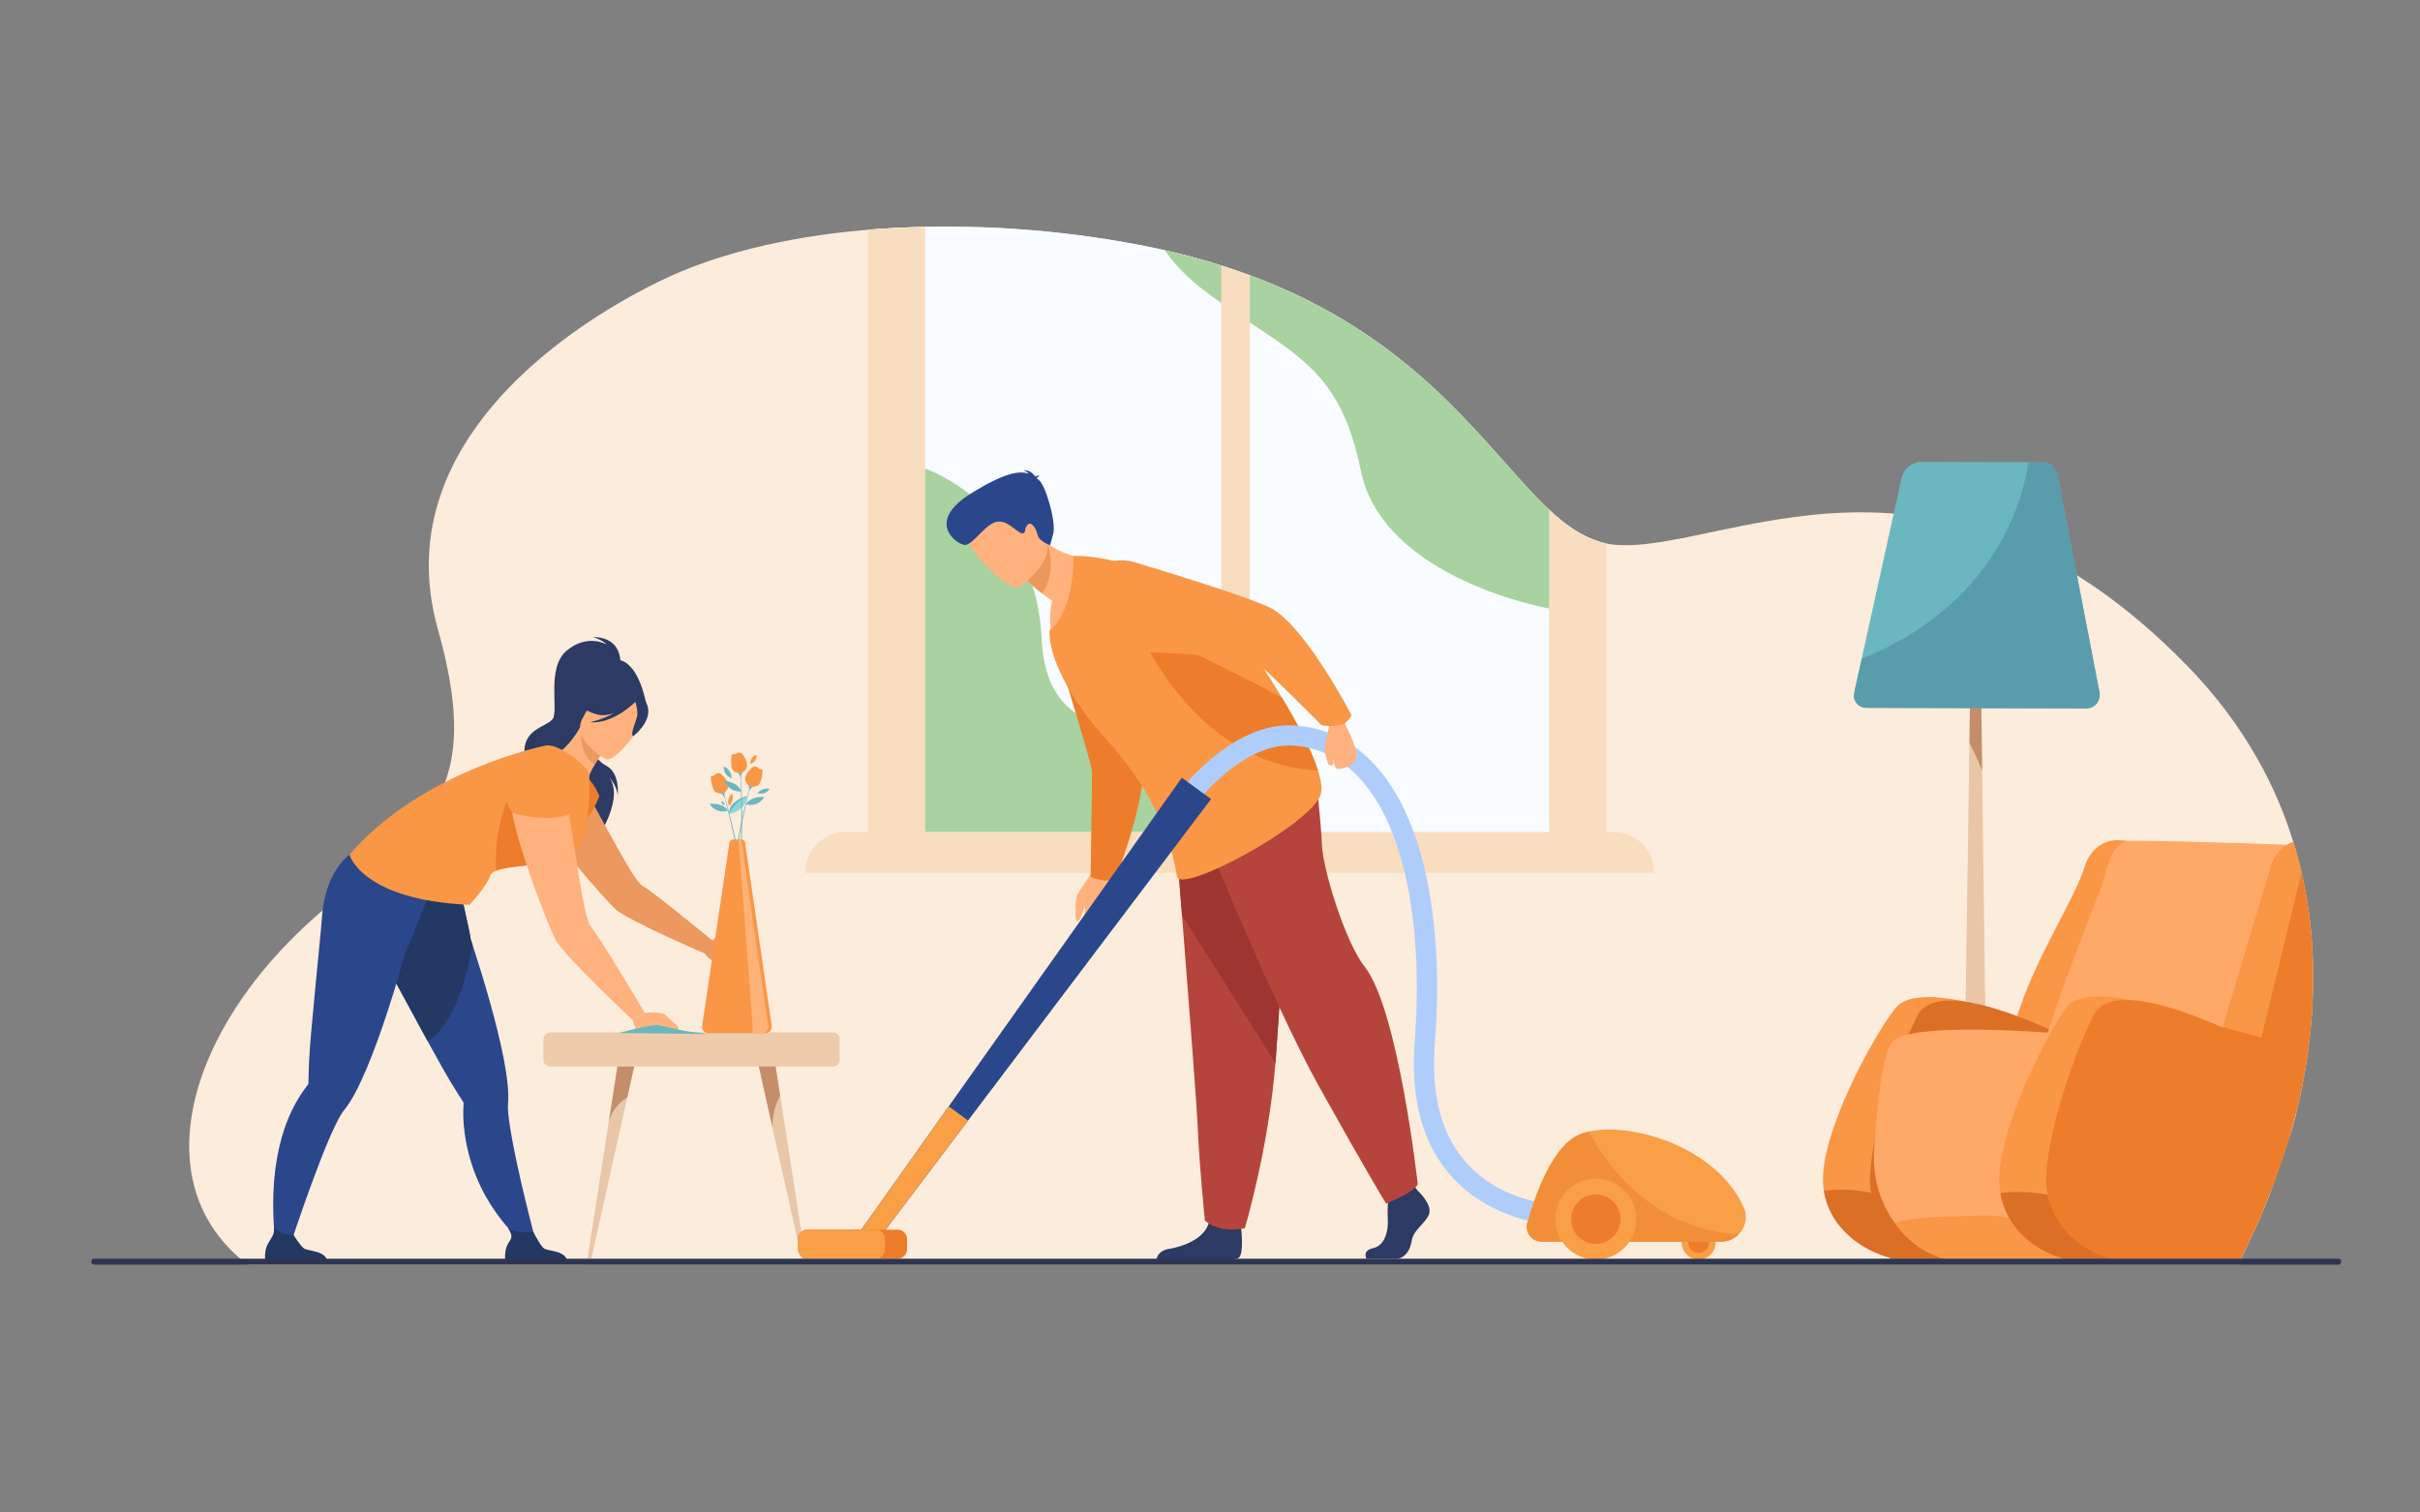 <?xml version="1.0" encoding="utf-8"?>
<!-- Generator: Adobe Illustrator 25.0.0, SVG Export Plug-In . SVG Version: 6.00 Build 0)  -->
<svg version="1.1" id="Слой_2" xmlns="http://www.w3.org/2000/svg" xmlns:xlink="http://www.w3.org/1999/xlink" x="0px" y="0px"
	 viewBox="0 0 3200 2000" style="enable-background:new 0 0 3200 2000;" xml:space="preserve">
<rect x="0" y="0" width="3200" height="2000" fill="#808080" stroke="none"/>
<style type="text/css">
	.st0{fill:#FCECDB;}
	.st1{fill:#F8FBFF;}
	.st2{fill:#F9DDBF;}
	.st3{fill:#A8D29F;}
	.st4{fill:#E8C6A7;}
	.st5{fill:#599DAD;}
	.st6{fill:#C48E6A;}
	.st7{fill:#6BB7BF;}
	.st8{fill:#F99746;}
	.st9{fill:#DB6F26;}
	.st10{fill:#FFA969;}
	.st11{fill:#ED7D2B;}
	.st12{fill:#EFCBAB;}
	.st13{fill:#2C3A64;}
	.st14{fill:#ED985F;}
	.st15{fill:#2B478B;}
	.st16{fill:#233862;}
	.st17{fill:#FFB27D;}
	.st18{fill:#8AD8DB;}
	.st19{fill:#ED9F4A;}
	.st20{fill:#FFB278;}
	.st21{fill:#B5453C;}
	.st22{fill:#9E3530;}
	.st23{fill:#ED975D;}
	.st24{fill:#F99F46;}
	.st25{fill:#AFCDFB;}
	.st26{fill:#F38E38;}
	.st27{fill:#2E3552;}
</style>
<g>
	<g>
		<path class="st0" d="M3058.6,1305.5c-0.1,6.1-0.3,12.2-0.6,18.2c-0.3,6-0.6,11.9-1,17.8c-2.3,33.4-6.9,65.4-12.8,95.4
			c-0.3,1.6-0.6,3.1-1,4.7l-0.2,0.9c-0.9,4.2-1.7,8.4-2.7,12.5c-0.5,2.2-1,4.4-1.5,6.6c-1.2,5.2-2.4,10.3-3.6,15.3
			c-0.3,1.3-0.7,2.6-1,3.9c-4.7,18.7-30.7,92.9-30.7,92.9c-9.1,24.2-18,44-25,59.1c-7.2,15.5-12.5,26.5-15.1,31.7
			c-0.8,1.7-1.3,7.4-1.3,7.4s-2634.6,0.4-2634.7,0.3c-137-104.5-82-308.2,88.8-459.3c127.9-113.2,230.2-142.7,163-380.2
			c-19-67.1-14.5-127.6,4.4-181.1c59.6-169.7,262.7-270,316.6-292.4c5.2-2.2,10.6-4.3,15.9-6.4c18.9-7.2,38.6-13.6,58.9-19.3
			c11.5-3.2,23.3-6.2,35.2-8.9c7.2-1.6,14.4-3.2,21.7-4.6c37.3-7.6,76.1-12.9,115.7-16.1c5-0.4,10-0.8,15-1.2
			c7.7-0.5,15.5-1,23.2-1.4c10.4-0.5,20.8-0.9,31.2-1.2c2.1,0,4.1-0.1,6.2-0.1c7.6-0.2,15.2-0.2,22.8-0.3c1.9,0,3.7,0,5.6,0
			c8.9,0,17.8,0.1,26.7,0.3c14.8,0.3,29.5,0.9,44.3,1.6c1.2,0,2.5,0.1,3.7,0.2c9.5,0.5,19,1.2,28.4,1.9c2.9,0.2,5.9,0.4,8.8,0.7
			c56.3,4.7,111.2,12.7,162.2,23.4c4.8,1,9.5,2,14.2,3.1h0c26.4,5.9,51.4,12.7,74.9,20.2c12.8,4.1,25.3,8.3,37.3,12.8c0,0,0,0,0,0
			c0,0,0.1,0,0.1,0c0.1,0,0.3,0.1,0.4,0.1c17.1,6.4,33.5,13.1,49.1,20.1c2.4,1.1,4.9,2.2,7.3,3.3c62.8,29.1,113.3,63.3,155.6,98.4
			c12.6,10.5,24.5,21,35.7,31.6c1.6,1.4,3.1,2.9,4.6,4.4c3.5,3.3,6.9,6.6,10.2,9.9c1.6,1.5,3.1,3,4.6,4.6
			c9.9,9.8,19.3,19.6,28.3,29.2c4.5,4.9,9,9.7,13.3,14.4c23.8,26.1,44.7,50.6,64.6,71.7c2.5,2.7,5,5.3,7.5,7.8
			c5,5.2,10,10.1,15,14.7c21.5,20.1,42.7,35,66,42.1c3.2,1,6.4,1.8,9.7,2.5c4.7,1,9.4,1.6,14.2,1.9c24.4,1.6,52.9-2.5,84.9-8.7
			c3.1-0.6,6.3-1.2,9.6-1.9c41.9-8.5,89.6-19.8,142.2-26.6c6.7-0.9,13.5-1.7,20.3-2.4c2.5-0.3,5.1-0.5,7.6-0.8
			c60.2-5.5,126.1-3.8,196.4,15.3c7.4,2,14.9,4.2,22.5,6.7c18.7,6,37.6,13.3,56.9,22.1c3.2,1.5,6.4,3,9.6,4.5
			c14.7,7,29.5,14.9,44.5,23.7c3.1,1.8,6.2,3.7,9.3,5.6c15.2,9.3,30.7,19.7,46.2,31.1c0.4,0.3,0.8,0.6,1.1,0.9
			c6.7,4.9,13.5,10.1,20.2,15.4c7.9,6.2,15.8,12.8,23.8,19.6c19.3,16.5,38.8,34.8,58.4,54.9c14.2,14.5,27.3,29.3,39.3,44.2
			c8.3,10.2,16.1,20.6,23.4,31c1.3,1.9,2.6,3.7,3.9,5.6c12.5,18.2,23.7,36.7,33.6,55.2c1.2,2.3,2.5,4.6,3.6,6.9
			c13.2,25.6,24,51.4,32.6,77.2c0.7,2.2,1.4,4.3,2.1,6.5c0.7,2.3,1.5,4.5,2.2,6.8c0.4,1.4,0.9,2.8,1.3,4.2c1.8,5.9,3.4,11.8,5,17.6
			c0.5,2,1,4,1.6,6c1.1,4.2,2.1,8.3,3,12.5c0.1,0.5,0.2,1.1,0.4,1.6c0.8,3.4,1.5,6.8,2.2,10.2c1.6,7.7,3,15.3,4.3,22.9
			C3057,1228.2,3059.4,1267.5,3058.6,1305.5z"/>
		<g>
			<path class="st1" d="M2114.5,716.1v421.5h-966.8V303.7c5-0.4,10-0.8,15-1.1c7.7-0.5,15.4-1,23.2-1.4c10.4-0.5,20.8-0.9,31.2-1.2
				c2.1-0.1,4.1-0.1,6.2-0.1c7.6-0.2,15.2-0.2,22.8-0.3c1.9,0,3.7,0,5.6,0c8.9,0,17.8,0.1,26.7,0.3c14.8,0.3,29.6,0.9,44.3,1.6
				c1.2,0.1,2.5,0.1,3.7,0.2c9.5,0.5,19,1.2,28.4,1.9c2.9,0.2,5.9,0.5,8.8,0.7c56.3,4.7,111.2,12.7,162.2,23.4c4.8,1,9.5,2,14.2,3.1
				h0c26.4,5.9,51.4,12.7,74.9,20.2c12.8,4.1,25.3,8.3,37.3,12.8c0,0,0,0,0,0c0,0,0.1,0,0.1,0c0.1,0,0.3,0.1,0.4,0.2
				c17.1,6.3,33.5,13.1,49.1,20.1c2.4,1.1,4.9,2.2,7.3,3.3c62.8,29.1,113.3,63.3,155.6,98.4c12.6,10.5,24.5,21,35.7,31.6
				c1.6,1.4,3.1,2.9,4.6,4.4c3.5,3.3,6.9,6.6,10.2,9.9c1.6,1.5,3.1,3,4.6,4.6c9.9,9.8,19.3,19.6,28.3,29.2c4.5,4.9,9,9.7,13.3,14.4
				c23.8,26.1,44.7,50.6,64.6,71.7c2.5,2.7,5,5.3,7.5,7.8c5,5.2,10.1,10.1,15,14.7C2070,694.1,2091.2,709,2114.5,716.1z"/>
			<path class="st2" d="M1223.3,299.9v815.3h-75.7V303.7c5-0.4,10-0.8,15-1.1c7.7-0.5,15.4-1,23.2-1.4c10.4-0.5,20.8-0.9,31.2-1.2
				C1219.2,300,1221.2,299.9,1223.3,299.9z"/>
			<path class="st2" d="M2124.1,718.6v396.6h-75.6V674.1c21.5,20.1,42.7,35,66,42.1C2117.6,717.1,2120.9,717.9,2124.1,718.6z"/>
			<path class="st3" d="M2048.5,674.1v130.5c0,0-219.5-38.3-249-182.2c-23.8-116.3-70-144.7-146.7-196
				c-11.9-7.9-24.4-16.4-37.8-25.8c-7.1-5-14.4-10.2-21.9-15.9c-22.5-16.8-39.8-35.2-53-53.8c26.4,5.9,51.4,12.7,74.9,20.2
				c12.8,4.1,25.3,8.3,37.3,12.8c0,0,0,0,0,0c0,0,0.1,0,0.1,0c0.1,0,0.3,0.1,0.4,0.2c17.1,6.3,33.5,13.1,49.1,20.1
				c2.4,1.1,4.9,2.2,7.3,3.3c62.8,29.1,113.3,63.3,155.6,98.4c12.6,10.5,24.5,21,35.7,31.6c1.6,1.4,3.1,2.9,4.6,4.4
				c3.5,3.3,6.9,6.6,10.2,9.9c1.6,1.5,3.1,3,4.6,4.6c9.9,9.8,19.3,19.6,28.3,29.2c4.5,4.9,9,9.7,13.3,14.4
				c23.8,26.1,44.7,50.6,64.6,71.7c2.5,2.7,5,5.3,7.5,7.8C2038.5,664.5,2043.5,669.4,2048.5,674.1z"/>
			<path class="st2" d="M2187.1,1154.1h-1122c-0.1,0-0.3-0.1-0.3-0.3l0,0c0-29.7,24.1-53.7,53.7-53.7h1015.1
				c29.7,0,53.7,24.1,53.7,53.7l0,0C2187.4,1153.9,2187.2,1154.1,2187.1,1154.1z"/>
			<path class="st3" d="M1223.3,619.6c0,0,145.1,48.8,154.1,225.2s181.5,66.3,192.9,255.2h-347V619.6z"/>
			<path class="st2" d="M1652.7,364v751.2h-37.8V351c12.8,4.1,25.3,8.3,37.3,12.8c0,0,0,0,0,0c0,0,0.1,0,0.1,0
				C1652.5,363.9,1652.6,363.9,1652.7,364z"/>
		</g>
		<g>
			<g>
				<path class="st4" d="M2618.3,812.3l2.7,207.1l8.3,629.8c0.1,9-7.2,16.4-16.2,16.4l-1.4,0c-9.6,0-17.3-7.9-17.2-17.5l9.7-666
					l2.5-169.9L2618.3,812.3z"/>
			</g>
			<path class="st5" d="M2725,1667.7l-226.2-0.6l0,0c0.1-28,22.9-50.7,50.9-50.6l126.5,0.4c27,0.1,48.9,22,48.8,49.1L2725,1667.7z"
				/>
			<path class="st6" d="M2618.3,812.3l2.7,207.1c-8.5-22-16.8-37.2-16.8-37.2l2.5-169.9L2618.3,812.3z"/>
			<path class="st7" d="M2757.4,936.8l-284.3-0.8c-13.2,0-23-12.3-20.2-25.2l8.8-39.7l52.8-239c2.8-12.5,13.8-21.3,26.6-21.3
				l141,0.4l19.6,0.1c9.2,0,17.1,6.6,18.8,15.6l55.4,287.5C2778.3,926.1,2769.3,936.9,2757.4,936.8z"/>
			<path class="st5" d="M2758.9,936.8l-291.7-0.8c-10.2,0-17.7-9.4-15.5-19.4l10.1-45.5c177.4-72,213.2-210.5,220.4-259.9l19.1,0.1
				c9.5,0,17.6,6.8,19.4,16.1l55.6,288.5C2778.4,926.8,2770,936.9,2758.9,936.8z"/>
		</g>
		<g>
			<path class="st8" d="M2743.4,1372.5c0,0,56.1-228.7,60.2-247.9c1.8-8.6,7.4-11.7,13-12.5c-9.9-1-17-1.1-17-1.1
				c-19.4,0-36.7,13.9-42.9,34.6c-13.6,45.1-66.3,120.5-91.6,205.1C2666.3,1350.7,2743.4,1372.5,2743.4,1372.5z"/>
			<path class="st8" d="M2411.8,1574.7c9,57.4,67.5,93.9,127.5,93.9h118.9l-8.4-330.2c0,0-114.4-40.6-142.9-5.9
				c-25,30.3-92.7,150.5-96.2,221.6C2410.3,1561.2,2410.7,1568.1,2411.8,1574.7z"/>
			<path class="st9" d="M2727.4,1369.6c0,0-160.4-81.9-190.8-28.4c-16.1,28.4-60.5,141.7-63.8,212.8
				c-3.2,69.1,56.7,114.5,118.2,114.5h109.4L2727.4,1369.6z"/>
			<path class="st10" d="M3038.8,1135c-11.9,41.9-43.4,151.4-69,231.5c-16.3,50.7-30.2,89.6-35.3,91.8c-5.2,2.3-33.4,1.5-68.6-1.8
				c-25.4-2.3-54.6-5.9-81.4-10.5c-15.4-2.6-30.1-5.6-42.8-8.9c-3.4-0.9-6.7-1.8-9.9-2.7c-0.3-0.1-0.6-0.2-0.9-0.3
				c-3.2-0.9-6.2-1.9-9-2.9c-14.2-5-23.5-10.4-24.6-16.2c-1-5.3,1.5-17.8,6.3-34.7c1.3-4.7,2.8-9.7,4.4-14.9
				c0.3-0.9,0.5-1.8,0.8-2.7c0.2-0.6,0.3-1.1,0.5-1.7c4.9-15.6,11-33.4,17.7-52.1c0.8-2.3,1.7-4.7,2.5-7c3-8.3,6.1-16.8,9.3-25.3
				c12.2-33,25.1-66.1,35.6-92.7c10.6-26.9,13.5-51.2,24.9-63.6c4-4.3,9-7.1,15.8-8.1c0.4-0.1,0.8-0.1,1.2-0.2
				c1.3-0.1,2.7-0.2,4.2-0.2c15.7,0,37.9,0.3,62.3,0.9c50.9,1.2,111.3,3.2,141.6,4.3h0c3.6,0.1,6.7,0.2,9.4,0.3
				C3035.6,1123.3,3037.3,1129.2,3038.8,1135z"/>
			<path class="st9" d="M2411.8,1574.7c9,57.4,67.5,93.9,127.5,93.9h58.3C2558.7,1642.2,2523.5,1561,2411.8,1574.7z"/>
			<path class="st10" d="M2505.4,1617.2c23,31.9,58.2,52.3,97.4,51.7l168.6,0.1l80.8,0l-90.9-299.3c0,0-230.1-22.9-258.4,7.6
				c-13.2,14.2-20.6,78.3-24.7,143C2475.8,1556.8,2486.4,1590.9,2505.4,1617.2z"/>
			<path class="st8" d="M2505.4,1617.2c23,31.9,58.2,52.3,97.4,51.7l168.6,0.1c-19.8-16.7-82.2-63.9-149.1-61.7
				C2571.7,1609,2531.5,1608.3,2505.4,1617.2z"/>
			<path class="st8" d="M2645.1,1577.7c9.6,55.6,62.6,90.9,116.8,90.9h109.4l-8.6-334.3c0,0-104.3-36.4-130.5-1.8
				c-23,30.3-85.2,150.5-88.5,221.6C2643.3,1562.3,2643.8,1570.2,2645.1,1577.7z"/>
			<path class="st9" d="M2645.1,1577.7c9.6,55.6,62.6,90.9,116.8,90.9h87.5C2808.5,1640.8,2753.3,1564.1,2645.1,1577.7z"/>
			<path class="st11" d="M3050.3,1188.2c-1.3-7.6-2.7-15.3-4.3-22.9c-0.7-3.4-1.4-6.8-2.2-10.2c-0.1-0.5-0.2-1.1-0.4-1.6
				c-0.9-4.2-1.9-8.3-3-12.5c-0.5-2-1-4-1.6-6c-1.6-5.9-3.2-11.7-5-17.6c-0.4-1.4-0.8-2.8-1.3-4.2c-0.7,0.2-1.4,0.5-2,0.8
				c-0.5,0.2-1,0.4-1.6,0.7c-1.5,0.7-3,1.5-4.5,2.4h0c-0.6,0.4-1.2,0.8-1.8,1.2c-0.5,0.4-1.1,0.8-1.6,1.2
				c-8.1,6.1-14.4,15.1-17.7,26c-12.7,42.2-35.4,117.6-58.9,196.5c-0.1,0.4-0.2,0.8-0.4,1.2c-1.3,4.5-2.7,9.1-4.1,13.6
				c-0.1,0.5-0.3,0.9-0.4,1.4l-0.2,0.7c-1.3-0.6-2.7-1.2-4.1-1.8c0,0-0.1,0-0.2-0.1c-5.7-2.5-12-5.2-19-8c-3.6-1.5-7.3-2.9-11.1-4.4
				c-10.8-4.1-22.4-8.2-34.2-11.7c-5.2-1.6-10.5-3-15.8-4.3c-6.7-1.7-13.4-3.1-19.9-4.1c-0.2,0-0.4-0.1-0.6-0.1
				c-0.8-0.1-1.5-0.2-2.3-0.4c-4.6-0.7-9.1-1.2-13.4-1.4h-0.1c-22.2-1.4-40.6,3.1-49.1,17.9c-3.5,6.1-8.2,16.1-13.6,28.8
				c-7.5,17.7-16.2,40.6-24.2,65.3c-5.4,16.7-10.6,34.1-14.8,51.4c0,0,0,0,0,0c0,0,0,0,0,0.1c0,0,0,0,0,0
				c-6,24.1-10.2,47.7-11.1,67.9c-0.4,9.2,0.2,17.9,1.9,26.2c0.1,0.8,0.3,1.6,0.5,2.4v0c11.1,49.8,57.2,82.2,106.4,85.9
				c0.8,0.1,1.6,0.1,2.5,0.2c0.6,0,1.2,0.1,1.9,0.1c0.1,0,0.1,0,0.2,0c1,0,2.1,0.1,3.1,0.1c0.6,0,1.2,0,1.7,0h109.4v-0.1
				c2.1,0,4.2,0.1,6.3,0.1c7.1,0.1,14.4,0.2,21.5,0.2c2.8-5.7,9.4-19.5,17.2-36.3c7.7-16.4,17.2-38.2,27.1-64.5v0
				c1.8-4.9,3.7-9.9,5.5-15.1c2.6-7.3,5.2-14.8,7.8-22.7c1-2.9,1.9-5.8,2.9-8.8c5.7-17.8,11.3-37,16.4-57.3c0.2-0.9,0.5-1.9,0.7-2.8
				c0.5-2.2,1-4.4,1.5-6.6c0.9-4.1,1.8-8.3,2.7-12.5l0.2-0.9c0.3-1.6,0.6-3.1,1-4.7c5.9-30,10.5-62,12.8-95.4
				c0.4-5.9,0.8-11.8,1-17.8c0.3-6,0.5-12.1,0.6-18.2C3059.4,1267.5,3057,1228.2,3050.3,1188.2z"/>
			<path class="st8" d="M3040.4,1141c-0.5-2-1-4-1.6-6c-1.6-5.9-3.2-11.7-5-17.6c-0.4-1.4-0.8-2.8-1.3-4.2c-0.7,0.2-1.4,0.5-2,0.8
				c-0.5,0.2-1,0.4-1.6,0.7c-1.5,0.7-3,1.5-4.5,2.4h0c-0.6,0.4-1.2,0.8-1.8,1.2c-0.5,0.4-1.1,0.8-1.6,1.2
				c-8.1,6.1-14.4,15.1-17.7,25.9c-13.6,45.1-38.6,128.2-64,212.8c0,0,0.1,0,0.2,0c2.1,0.4,17.1,4.6,30.3,8.3
				c10.8,3,20.3,5.8,20.3,5.8s37.4-152.3,53.3-218.8C3042.5,1149.3,3041.5,1145.2,3040.4,1141z"/>
		</g>
		<g>
			<g>
				<g>
					<g>
						<path class="st4" d="M840.9,1399.6l-11.4,51.2c0,0,0,0,0,0L782,1663.9h-5l27.4-176.8c0-0.2,0.1-0.3,0.1-0.5l13.6-87.4
							L840.9,1399.6z"/>
					</g>
					<path class="st6" d="M840.9,1399.6l-11.4,51.2c0,0,0,0,0,0c-0.7,0.4-21.4,13.1-24.9,35.8l13.6-87.4L840.9,1399.6z"/>
					<g>
						<path class="st4" d="M1065,1663.9h-5l-38.7-173.6c0,0,0,0,0,0l-8.8-39.5c0,0,0,0,0,0l-11.4-51.2l22.8-0.5l7.8,50l5.8,37.4
							c0,0.2,0.1,0.4,0.1,0.5L1065,1663.9z"/>
					</g>
					<path class="st6" d="M1031.6,1449.1c-4.2,7.3-10,20.9-10.3,41.2l-8.8-39.5c0,0,0,0,0,0l-11.4-51.2l22.8-0.5L1031.6,1449.1z"/>
				</g>
				<path class="st12" d="M1101.2,1410.3H727.8c-5.1,0-9.2-4.1-9.2-9.2v-26.7c0-5.1,4.1-9.2,9.2-9.2h373.4c5.1,0,9.2,4.1,9.2,9.2
					v26.7C1110.4,1406.1,1106.2,1410.3,1101.2,1410.3z"/>
			</g>
			<g>
				<g>
					<path class="st13" d="M801.5,1012.5c-16.7-8.4-30.4-39.1-28.9-44.6c0.2-0.6,1-2.4,2.2-4.9l79.4-33.6c0,0-8.5-49.6-33.9-56.4
						c-0.7-9.7-5.8-30.6-36.3-30.6c0,0,12,3.3,18.2,9.8c0,0-25.2-14.8-52.7,8c-27.5,22.8-10.4,79.9-18.8,90.7
						c-8.4,10.8-40.9,13-36.9,48.1c4,35.1,103.3,79,96.9,108c0,0,36.4-53.6,13.6-80.7c4,4.5,11.5,14.3,12.5,25.3
						C816.7,1051.7,820.4,1022,801.5,1012.5z M801.8,1023.7c0,0,0.2,0.2,0.7,0.7C802.2,1024.2,802,1023.9,801.8,1023.7z"/>
					<g>
						<path class="st14" d="M764,1027.8c-15.7-25.6-54.7-21.2-63.5,7.5c-1.6,5.2-2,10.7-0.6,16.7c7.5,32.8,103.9,142.4,115.3,151.4
							C835.8,1219.7,939,1264,939,1264l11.1-13.7c0,0-88.1-72.7-99.7-78.3C837,1165.5,793.9,1076.3,764,1027.8z"/>
						<path class="st14" d="M930.5,1257.4c0,0,15.8-21.1,24-23.1c8.2-2,33.2-3.6,34.7-0.4c1.5,3.2-23.3,14.6-24.4,17
							c-1.1,2.4-14.2,20.3-21.8,19C935.3,1268.6,930.5,1257.4,930.5,1257.4z"/>
					</g>
					<path class="st15" d="M709.2,1644l-19.7-2.9c0,0-66.2-52.6-76-150.7c-1-10-1.2-20.1-0.5-30.3c0.1-1.2,0-2.4-0.7-3.3
						c0,0,0,0,0,0c-2.1-3.2-7.4-11.4-14.5-22.9c-7-11.4-19.1-32.9-32.3-57.1c-23.9-43.5-51.6-95.6-61.2-112.2
						c-30.4-52.9-15.7-88.4-15.7-88.4s84.7-8.4,107.9-28.7l8.4,12.9c0,0,18.4,81.2,17.5,81.6c0.9,2.8,1.8,5.6,2.8,8.4
						c14.5,44.7,31.1,100.6,40.2,146.1c5.1,25.6,7.8,47.9,6.4,63.1c-0.5,5.2,0.1,13.2,1.5,23.1C681.3,1540.8,709.2,1644,709.2,1644z
						"/>
					<path class="st16" d="M750.4,1668.9h-82.1c0,0-2-12.5,2.3-22c4.1-9.1,10-9.4,0.7-23.7c5.2,5.4,22,7.6,33.9,6
						c1.5,2.4,9.4,18.2,14.2,21.7C724.9,1654.7,748.8,1653.3,750.4,1668.9z"/>
					<path class="st16" d="M625,1250.2c-7.2,39.6-24.1,105.4-59.6,126.3c-23.9-43.5-51.6-95.6-61.2-112.2
						c-30.4-52.9-15.7-88.4-15.7-88.4s84.7-8.4,107.9-28.7l8.4,12.9c0,0,18.4,81.2,17.5,81.6C623.2,1244.6,624.1,1247.4,625,1250.2z
						"/>
					<path class="st11" d="M775.6,1026.3c0,0,11.6,12.1,16.9,26.5c0,0-18.5,53.2-61.8,59.9C730.7,1112.7,765,1026.3,775.6,1026.3z"
						/>
					<path class="st15" d="M567.4,1182.1l0.3-15.4c-30.6,3.9-105.5-36.6-105.5-36.6s-32,21.3-36.4,82.1
						c-2.1,29.7-15.7,155.2-17.2,192.7c-0.5,13.6-0.7,23.3-0.8,27.1c0,0,0,0,0,0c0,1.2-0.6,2.2-1.3,3.2c-6.3,8-11.8,16.6-16.6,25.4
						c-46.7,86.9-22.3,204.9-22.3,204.9l10.8-2.8c0,0,39.5-122.4,65.3-175.3c4.4-9,8.4-16,11.7-20c9.7-11.8,19.9-31.8,30-55.9
						c19.1-45.5,37.6-105.6,50.8-152.1C537.2,1259.7,567.4,1182.1,567.4,1182.1z"/>
					<path class="st17" d="M746.5,1079.6c-50-11.5-18.1-81.8-15.2-80.5c6.9-1.4,22.2-13.6,35.8-37.3l1.8,1.6l30.7,26.9
						c0,0-7.1,10.5-13.1,20.7c-4.7,8-8.6,15.9-8,18.7C781,1031.6,759.8,1082.7,746.5,1079.6z"/>
					<path class="st14" d="M799.7,990.2c0,0-7.1,10.5-13.1,20.7c-19.1-11.8-19.1-35.4-17.6-47.7L799.7,990.2z"/>
					<path class="st17" d="M800.5,1003.7c0,0-46.4-25.8-29.9-54.4c16.5-28.6,21.7-51.2,52-36c30.3,15.3,29.7,29.5,26.5,40.4
						C845.9,964.6,813,1009.7,800.5,1003.7z"/>
					<path class="st13" d="M857,937c-2.1-12.7-8.6-13.9-13.1-13.1c-17.1-28.3-45.1-17.3-45.1-17.3c-14.9,18.8-36.6,22-36.6,22
						s5.4,10,27.6,16.2c6.8,1.9,14.5,0.7,21.9-1.7c-15.4,8.6-31.5,11.9-31.5,11.9c29.2,2.7,57-24,59.9-26.9
						c1.3,4.1,3.7,12.8,2.3,19.1c-1.9,8.6-9.6,24.2-4.9,26.2C837.5,973.4,860.1,956.1,857,937z"/>
					<path class="st16" d="M433,1668.9h-82.1c0,0-2-12.5,2.3-22c4.1-9.1,10.5-13.3,9-24.3c5.2,5.4,13.7,11.4,25.6,9.8
						c1.5,2.4,9.4,15,14.2,18.5C407.4,1654.7,431.4,1653.3,433,1668.9z"/>
					<path class="st8" d="M752.4,1135.3c-10.6,3.7-25.4,5.7-40.6,7.4c-21.6,2.4-43.9,4-55.6,8.6c-4.3,1.7-7.1,3.8-8,6.5
						c-5.1,15.2-27.4,38.7-27.4,38.7c-143-6.5-158.7-66.3-158.7-66.3c96.2-111.9,259.1-144.2,259.1-144.2s11.6-4.9,40.9,18.4
						c19.6,15.5,17,21.5,17,21.5S783.5,1124.5,752.4,1135.3z"/>
					<path class="st11" d="M711.8,1142.7c-21.6,2.4-43.9,4-55.6,8.6c-4.8-71.3,28.9-124.9,28.9-124.9S707.1,1115.7,711.8,1142.7z"/>
					<path class="st17" d="M734,1012.5c0,0-54.1,5.3-58.4,40.5c-4.3,35.2,51.9,178.4,59.9,191.3c14.7,23.6,101,104.5,101,104.5
						l15.9-9.6c0,0-61.2-103.6-70.7-113.3C766.8,1210.7,752.4,1024.7,734,1012.5z"/>
					<path class="st8" d="M677.1,1074.2c0.1,0.8,49.9,16.3,82,0c0,0,6.9-73.9-31.4-69.9c-38.3,4-60.9,16.1-61.9,34.4
						C664.9,1057,677.1,1074.2,677.1,1074.2z"/>
				</g>
				<path class="st17" d="M852.4,1339.3c0,0,22.6-2.4,28.4,3.7c5.8,6.2,19.7,15.5,16.3,18.6c-3.5,3.1-31.7-3-36.8-3
					c-5,0-15.5,7.7-18.2,3.9s-5.6-13.6-5.6-13.6L852.4,1339.3z"/>
				<path class="st7" d="M818.1,1365.9c0,0,44.2-12,52.5-10.4c8.3,1.5,25.7,6.2,37.9,8.2c12.2,1.9,22.6,1.9,23.5,3.6L818.1,1365.9z"
					/>
			</g>
			<g>
				<g>
					<path class="st7" d="M994.5,1299.9c0,0-23.5,9.5-40.1-14.4C954.4,1285.5,981.5,1280.9,994.5,1299.9z"/>
					<path class="st7" d="M996.2,1290.1c0,0,1.6-8.4,11.5-8.7C1007.7,1281.4,1004,1289.9,996.2,1290.1z"/>
					<path class="st7" d="M991.2,1241c0,0-11.4,1.2-15.6-11.2C975.6,1229.7,987.9,1231.1,991.2,1241z"/>
					<g>
						<path class="st7" d="M964.3,1076.2c22.9-4.9,23.3-23.7,23.3-23.7C960.6,1061.1,964.3,1076.2,964.3,1076.2z"/>
						<path class="st7" d="M962.7,1071.9c0,0-14.3,5.8-24.5-8.8C938.2,1063.1,954.7,1060.3,962.7,1071.9z"/>
						<g>
							<path class="st7" d="M994.1,1354.9l3,3.4c0.4,0.5,1.3,0.2,1.3-0.5c-0.2-96.6-12.4-182.5-22.7-233.1
								c-11.2-55.3-22.7-88-22.8-88.3l0,0c0.1,0.3,10.4,33.5,21.6,88.6c10.3,50.7,22.1,117,19.1,228.5
								C993.6,1354.1,993.8,1354.6,994.1,1354.9z"/>
						</g>
						<path class="st8" d="M953.1,1023.3c3.7,2.9,17.7,15.5,4.1,25.1c0,0-10.4,3.3-13.9-4.7c-2.6-6.1-3.3-13-3.5-15.9
							c0-0.8,0.5-1.4,1.3-1.5c0.8-0.1,1.9-0.3,2.9-0.7c1.3-0.5,1.9-2.4,3.7-2.9c1.1-0.3,2.2-0.5,3.5-0.4
							C951.8,1022.5,952.5,1022.8,953.1,1023.3z"/>
						<path class="st7" d="M960.8,1044.9c0,0-4.1,3.3-2.6,8.6l0,2c0,0-1.1-4.9-6.2-6.4C952.1,1049.1,956.7,1049.6,960.8,1044.9z"/>
						<path class="st18" d="M964.3,1076.2c22.9-4.9,23.3-23.7,23.3-23.7S969.4,1062.5,964.3,1076.2z"/>
					</g>
					<g>
						<path class="st7" d="M986.3,1063.4c0,0,14.4,5.5,24.3-9.3C1010.6,1054.1,994.1,1051.6,986.3,1063.4z"/>
						<g>
							<path class="st7" d="M960.6,1346.9l-2.9,3.5c-0.4,0.5-1.3,0.2-1.3-0.5c-1.8-96.6,8.8-182.7,18.1-233.5
								c10.1-55.5,20.9-88.4,21-88.7l0,0c-0.1,0.3-9.7,33.7-19.8,89.1c-9.3,50.9-19.8,117.5-14.6,228.9
								C961.1,1346.1,960.9,1346.6,960.6,1346.9z"/>
						</g>
						<path class="st8" d="M995,1014.5c-3.6,3-17.4,15.8-3.6,25.2c0,0,10.5,3.1,13.8-5c2.5-6.2,3.1-13,3.2-15.9
							c0-0.8-0.5-1.4-1.3-1.4c-0.8-0.1-1.9-0.2-3-0.6c-1.3-0.5-2-2.4-3.7-2.8c-1.1-0.2-2.2-0.5-3.5-0.3
							C996.2,1013.7,995.5,1014.1,995,1014.5z"/>
						<path class="st7" d="M987.6,1036.3c0,0,4.2,3.2,2.8,8.6l0,2c0,0,1-4.9,6.1-6.6C996.5,1040.3,991.9,1040.9,987.6,1036.3z"/>
					</g>
					<g>
						<path class="st7" d="M980.2,1046.4c0,0-15.2,2.5-22-13.9C958.2,1032.5,974.9,1033.4,980.2,1046.4z"/>
						<g>
							<path class="st7" d="M949.1,1329.5l2.1,4c0.3,0.6,1.2,0.5,1.4-0.2c20.9-94.3,27.7-180.8,28.6-232.5c1.1-56.4-2.9-90.8-3-91.1
								l0,0c0,0.3,2.8,35,1.8,91.2c-1,51.8-3.9,119.1-31.2,227.2C948.8,1328.6,948.9,1329,949.1,1329.5z"/>
						</g>
						<path class="st8" d="M981.4,996.8c2.9,3.7,13.9,19-1.5,25.4c0,0-10.9,1-12.5-7.6c-1.2-6.6-0.4-13.4,0-16.2
							c0.1-0.7,0.8-1.2,1.6-1.1c0.8,0.1,1.9,0.2,3,0c1.4-0.2,2.4-2,4.2-2c1.1,0,2.3,0,3.5,0.4C980.4,995.8,981,996.3,981.4,996.8z"
							/>
						<path class="st7" d="M984.3,1019.7c0,0-4.8,2.3-4.4,7.9l-0.4,1.9c0,0,0-5-4.6-7.6C974.8,1021.8,979.2,1023.3,984.3,1019.7z"/>
					</g>
					<path class="st7" d="M967.6,1029.5c0,0,0-12.1-10.4-15.9C957.2,1013.6,954.9,1023.7,967.6,1029.5z"/>
					<path class="st19" d="M992,1010.1c0,0-0.3-9.2,8.2-11.9C1000.2,998.2,1002.3,1006.8,992,1010.1z"/>
					<path class="st19" d="M964.1,1065.5c-0.3,0.3-4.4-9,4-16.4C968.1,1049.1,971.6,1059,964.1,1065.5z"/>
					<path class="st7" d="M958.2,1064.7c0.2,0.1,0.1-4.6-4.3-5.3C953.9,1059.5,953.2,1063.4,958.2,1064.7z"/>
					<path class="st7" d="M1001.8,1049.1c0,0,3.7-7.6,15.5-6.3C1017.2,1042.8,1015.5,1051,1001.8,1049.1z"/>
				</g>
				<path class="st8" d="M936.5,1366.2h75.7c5.1,0,9-4.5,8.3-9.5L985.2,1114c-0.3-2.3-2.3-3.9-4.6-3.9h-11.2c-2.4,0-4.5,1.8-4.9,4.2
					l-36.1,242.7C927.8,1361.8,931.6,1366.2,936.5,1366.2z"/>
				<g>
					<path class="st20" d="M995.4,1358.9l-18.7-248.8c2,0.3,3.6,1.8,3.9,3.9l35.2,242.7c0.7,5-3.2,9.5-8.3,9.5h-15.1
						C994.5,1364.5,995.6,1361.8,995.4,1358.9z"/>
				</g>
			</g>
		</g>
		<g id="man_1_">
			<g>
				<path class="st13" d="M1874.6,1574.4c0,0,19,17.6,15.3,30.2c-3.7,12.5-20.9,20.9-23.2,36.2c-2.3,15.3-11.6,23.7-20,23.7
					s-39.8,0-39.8,0s-6.2-10.8,8.7-14s20.5-21.3,19.5-38s1.4-39,1.4-39l31.6-7.4L1874.6,1574.4z"/>
				<path class="st13" d="M1641,1622.5c0,0,4.6,37.1-3.7,41.3c-8.4,4.2-108.2,2.8-108.2,2.8s0-12.5,17.2-15.3
					c17.2-2.8,47.4-13,52.5-35.8C1603.9,1592.8,1641,1622.5,1641,1622.5z"/>
				<path class="st21" d="M1550.7,1055.3c0,0,5.6,70.4,12.3,155c9,114.9,19.9,256.1,20.9,282.9c1.9,46.4,9.3,120.7,9.3,120.7
					s17.6,17.6,52.9,10.2c0,0,31.5-106.1,40.4-218.3c0.1-1.8,0.3-3.7,0.4-5.5c8.4-114.2,21.4-354.8,21.4-354.8L1550.7,1055.3z"/>
				<path class="st22" d="M1550.7,1055.3c0,0,5.6,70.4,12.3,155l123.6,195.6c0.1-1.8,0.3-3.7,0.4-5.5
					c8.4-114.2,21.4-354.8,21.4-354.8L1550.7,1055.3z"/>
				<path class="st21" d="M1576.5,1063.7c0,0,101.7,254.9,168.6,374.7c66.9,119.8,87.8,153.2,87.8,153.2s38.3-15.3,41.8-25.8
					c0,0-25.6-231.3-70.3-287.7c-25.3-31.9-55-127.5-56.4-160.9c-1.4-33.4-9.1-99.6-9.1-99.6L1576.5,1063.7z"/>
			</g>
			<g>
				<path class="st17" d="M1448.8,1146.7c0,0-23,32.5-25.1,38.7s-1.9,31-0.4,32c1.6,1,3.4,0.6,5.2-3c1.8-3.5,5.2-16.2,6.3-14.8
					c1.1,1.4-6.3,38.8,0.5,42c6.8,3.3,27.6-10.4,35-26c7.5-15.7,1.8-54.8,2.7-57.6C1480.5,1134.2,1448.8,1146.7,1448.8,1146.7z"/>
				<path class="st11" d="M1456.3,1163.7c-12.9-2.7-14.2-4.5-14.2-4.5s2.2-127.1,1.8-139c-0.3-11.9-50.8-172.9-50.8-172.9l86.4-87.2
					c0,0,31.8,228,32,258.3c0.4,50-36.7,144.4-36.7,144.4S1466.5,1165.8,1456.3,1163.7z"/>
			</g>
			<path class="st17" d="M1450.2,738.2c0,0-23,80.8-60.2,99.6c0,0-4.2-24.2,1.5-42.9c-5.1-3.7-9.5-7.1-13.5-10.2
				c-13-10.3-19.6-16.9-19.6-16.9l4.6-39.2l3.1-26.6c6.3,6.9,12.7,12.4,19.2,17C1418.3,742.4,1450.2,738.2,1450.2,738.2z"/>
			<path class="st23" d="M1385.3,719c0,0,13.5,34.4-7.3,65.8c-13-10.3-19.6-16.9-19.6-16.9l4.6-39.2
				C1376.3,720.8,1385.3,719,1385.3,719z"/>
			<path class="st17" d="M1349,775.7c0,0,54.5-38.2,30.2-71.7c-24.3-33.6-33.6-61.1-69.4-38.2c-35.8,22.9-33.2,40.6-27.9,53.8
				C1287.3,732.7,1334.2,784.8,1349,775.7z"/>
			<path class="st8" d="M1746,1051.7c-15.8,40.8-186.1,131.8-189.8,107.1c-1.4-9.5-4.3-26-11.7-47.7c-1.7-5.1-3.7-10.4-5.9-16
				c-12.4-30.7-33.3-68.8-69.3-110.2c-2.7-3.1-5.5-6.2-8.3-9.3c-14.5-15.8-27.8-33.1-39-50.4c-21.5-33.3-35-66.9-34.2-91.2
				c0-0.1,0-0.2,0-0.3c33.7-26.8,31.8-98.5,31.8-98.5s135.2-8.3,249.9,146.6c0,0,11.6,17.3,25.8,41.1c17.3,28.9,38.5,67.3,47.5,96.2
				C1747.2,1032.8,1748.8,1044.3,1746,1051.7z"/>
			<path class="st15" d="M1371,632.6c0.2-0.9,1.2-2.1,4-3.8c0,0-3-0.3-6.1,1.3c-2.7-3.7-8.5-9.7-16.2-7.9c0,0,4.7,0.1,7.4,4.1
				c-12.2-4.1-32.3-1.3-77.2,26.9c-59.2,37.2-17.9,66.7-7.4,67.3s23.8-23,39.3-29.6c15.5-6.6,29.8,13.8,36.4,14.2s1.9-3.9,7.1-10.6
				c5.2-6.7,11.9,4.5,13.8,13s16.5,13.5,16.5,13.5s0,0,4.1-15.3c4.1-15.3-9.9-64-19.1-71.1C1372.6,633.9,1371.8,633.2,1371,632.6z"
				/>
			<path class="st11" d="M1742.9,1019c-167.8-9-238.1-189.3-238.1-189.3s105.6,46.3,190.6,93.2
				C1712.6,951.7,1733.8,990.2,1742.9,1019z"/>
			<g>
				<g>
					<path class="st24" d="M2223.8,1643.2c0-12.4,10-22.4,22.4-22.4s22.4,10,22.4,22.4s-10,22.4-22.4,22.4
						S2223.8,1655.6,2223.8,1643.2z"/>
					<path class="st11" d="M2232.5,1643.2c0-7.6,6.1-13.7,13.7-13.7s13.7,6.1,13.7,13.7c0,7.6-6.1,13.7-13.7,13.7
						S2232.5,1650.8,2232.5,1643.2z"/>
				</g>
				<g>
					<path class="st25" d="M2066.7,1620.6c-4.2,0-87.8-0.8-145.3-62.8c-39.5-42.6-56.6-102.9-50.8-179.3
						c11.9-156-13.6-282.2-69.9-346.3c-25.4-28.9-56.5-44.4-92.4-46.3c-61.5-3.2-119.2,67.4-119.8,68.1l-20.8-16.8
						c2.7-3.3,67-81.9,142-78c43.4,2.3,80.8,20.9,111.1,55.4c31.1,35.4,53.6,86.2,66.6,150.8c12.7,62.6,16,134.9,9.8,215.2
						c-5.2,68.7,9.5,122.2,43.7,159.1c49.9,53.7,124.9,54.3,125.8,54.3h0L2066.7,1620.6C2066.8,1620.6,2066.7,1620.6,2066.7,1620.6z
						"/>
				</g>
				<path class="st24" d="M2298.8,1632.5c-5.8,5.7-13.7,9.4-22.9,9.4h-237.5c-13,0-22.3-12.4-18.8-24.8c9.7-34.3,30.6-94,62.2-113.4
					c5.3-3.3,11.8-5.7,19.2-7.4c56-12.7,164.6,19.4,202.5,95.4c0,0,0.9,1.6,2.2,4.5C2311.5,1609.3,2307.9,1623.5,2298.8,1632.5z"/>
				<g>
					<polygon class="st15" points="1601.4,1056.6 1280.1,1481.7 1158.1,1643.1 1137.5,1628 1254.5,1463 1562.7,1028.4 					"/>
					<polygon class="st24" points="1280.1,1481.7 1158.1,1643.1 1137.5,1628 1254.5,1463 					"/>
				</g>
				<path class="st11" d="M1199.4,1638.3v13.7c0,6.8-5.5,12.3-12.3,12.3h-119.5c-6.8,0-12.3-5.5-12.3-12.3v-13.7
					c0-6.8,5.5-12.3,12.3-12.3h119.5C1193.9,1626,1199.4,1631.5,1199.4,1638.3z"/>
				<path class="st24" d="M1170.1,1638.3v13.7c0,6.8-5.5,12.3-12.3,12.3h-90.2c-6.8,0-12.3-5.5-12.3-12.3v-13.7
					c0-6.8,5.5-12.3,12.3-12.3h90.2C1164.5,1626,1170.1,1631.5,1170.1,1638.3z"/>
				<path class="st26" d="M2298.8,1632.5c-5.8,5.7-13.7,9.4-22.9,9.4h-237.5c-13,0-22.3-12.4-18.8-24.8c9.7-34.3,30.6-94,62.2-113.4
					c5.3-3.3,11.8-5.7,19.2-7.4C2122.6,1537.2,2181.7,1624.6,2298.8,1632.5z"/>
				<g>
					<path class="st24" d="M2056.7,1612.1c0-29.5,24-53.5,53.5-53.5c29.5,0,53.5,24,53.5,53.5c0,29.5-24,53.5-53.5,53.5
						C2080.6,1665.6,2056.7,1641.7,2056.7,1612.1z"/>
					<path class="st11" d="M2077.5,1612.1c0-18,14.6-32.7,32.7-32.7s32.7,14.6,32.7,32.7s-14.6,32.7-32.7,32.7
						S2077.5,1630.2,2077.5,1612.1z"/>
				</g>
			</g>
			<path class="st17" d="M1758.5,956.3c0,0-7.2,29.8-6.9,34.8c0.3,5,4.3,20.4,5.7,20.6c1.4,0.3,5.7,0.9,6-2.1c0.2-3-1.4-6.1-0.2-5.4
				c1.2,0.7,0.2,12.1,6,12.5c5.8,0.4,23.5-4,24.4-17.3c0.9-13.3-14.3-39.8-14.4-42C1777.7,938.4,1758.5,956.3,1758.5,956.3z"/>
			<path class="st8" d="M1770.9,959c-13.9,2.3-23.4,0-23.4,0s-77.9-78.8-88.8-85.3c-10.9-6.5-160.2-12.2-160.2-12.2
				s-59.8,0.1-74-30.7c-12.4-26.8-3.3-49.7,9.9-66.4c15.7-20,42.1-28.1,66.5-20.8c54.6,16.5,163.2,50,183.4,62.7
				c45.1,28.1,102.8,139.3,102.8,139.3S1782.2,957.2,1770.9,959z"/>
		</g>
		<path class="st27" d="M3092.3,1672.3h-2968c-1.9,0-3.4-1.5-3.4-3.4v-1.1c0-1.9,1.5-3.4,3.4-3.4h2968c1.9,0,3.4,1.5,3.4,3.4v1.1
			C3095.7,1670.8,3094.1,1672.3,3092.3,1672.3z"/>
	</g>
</g>
</svg>
